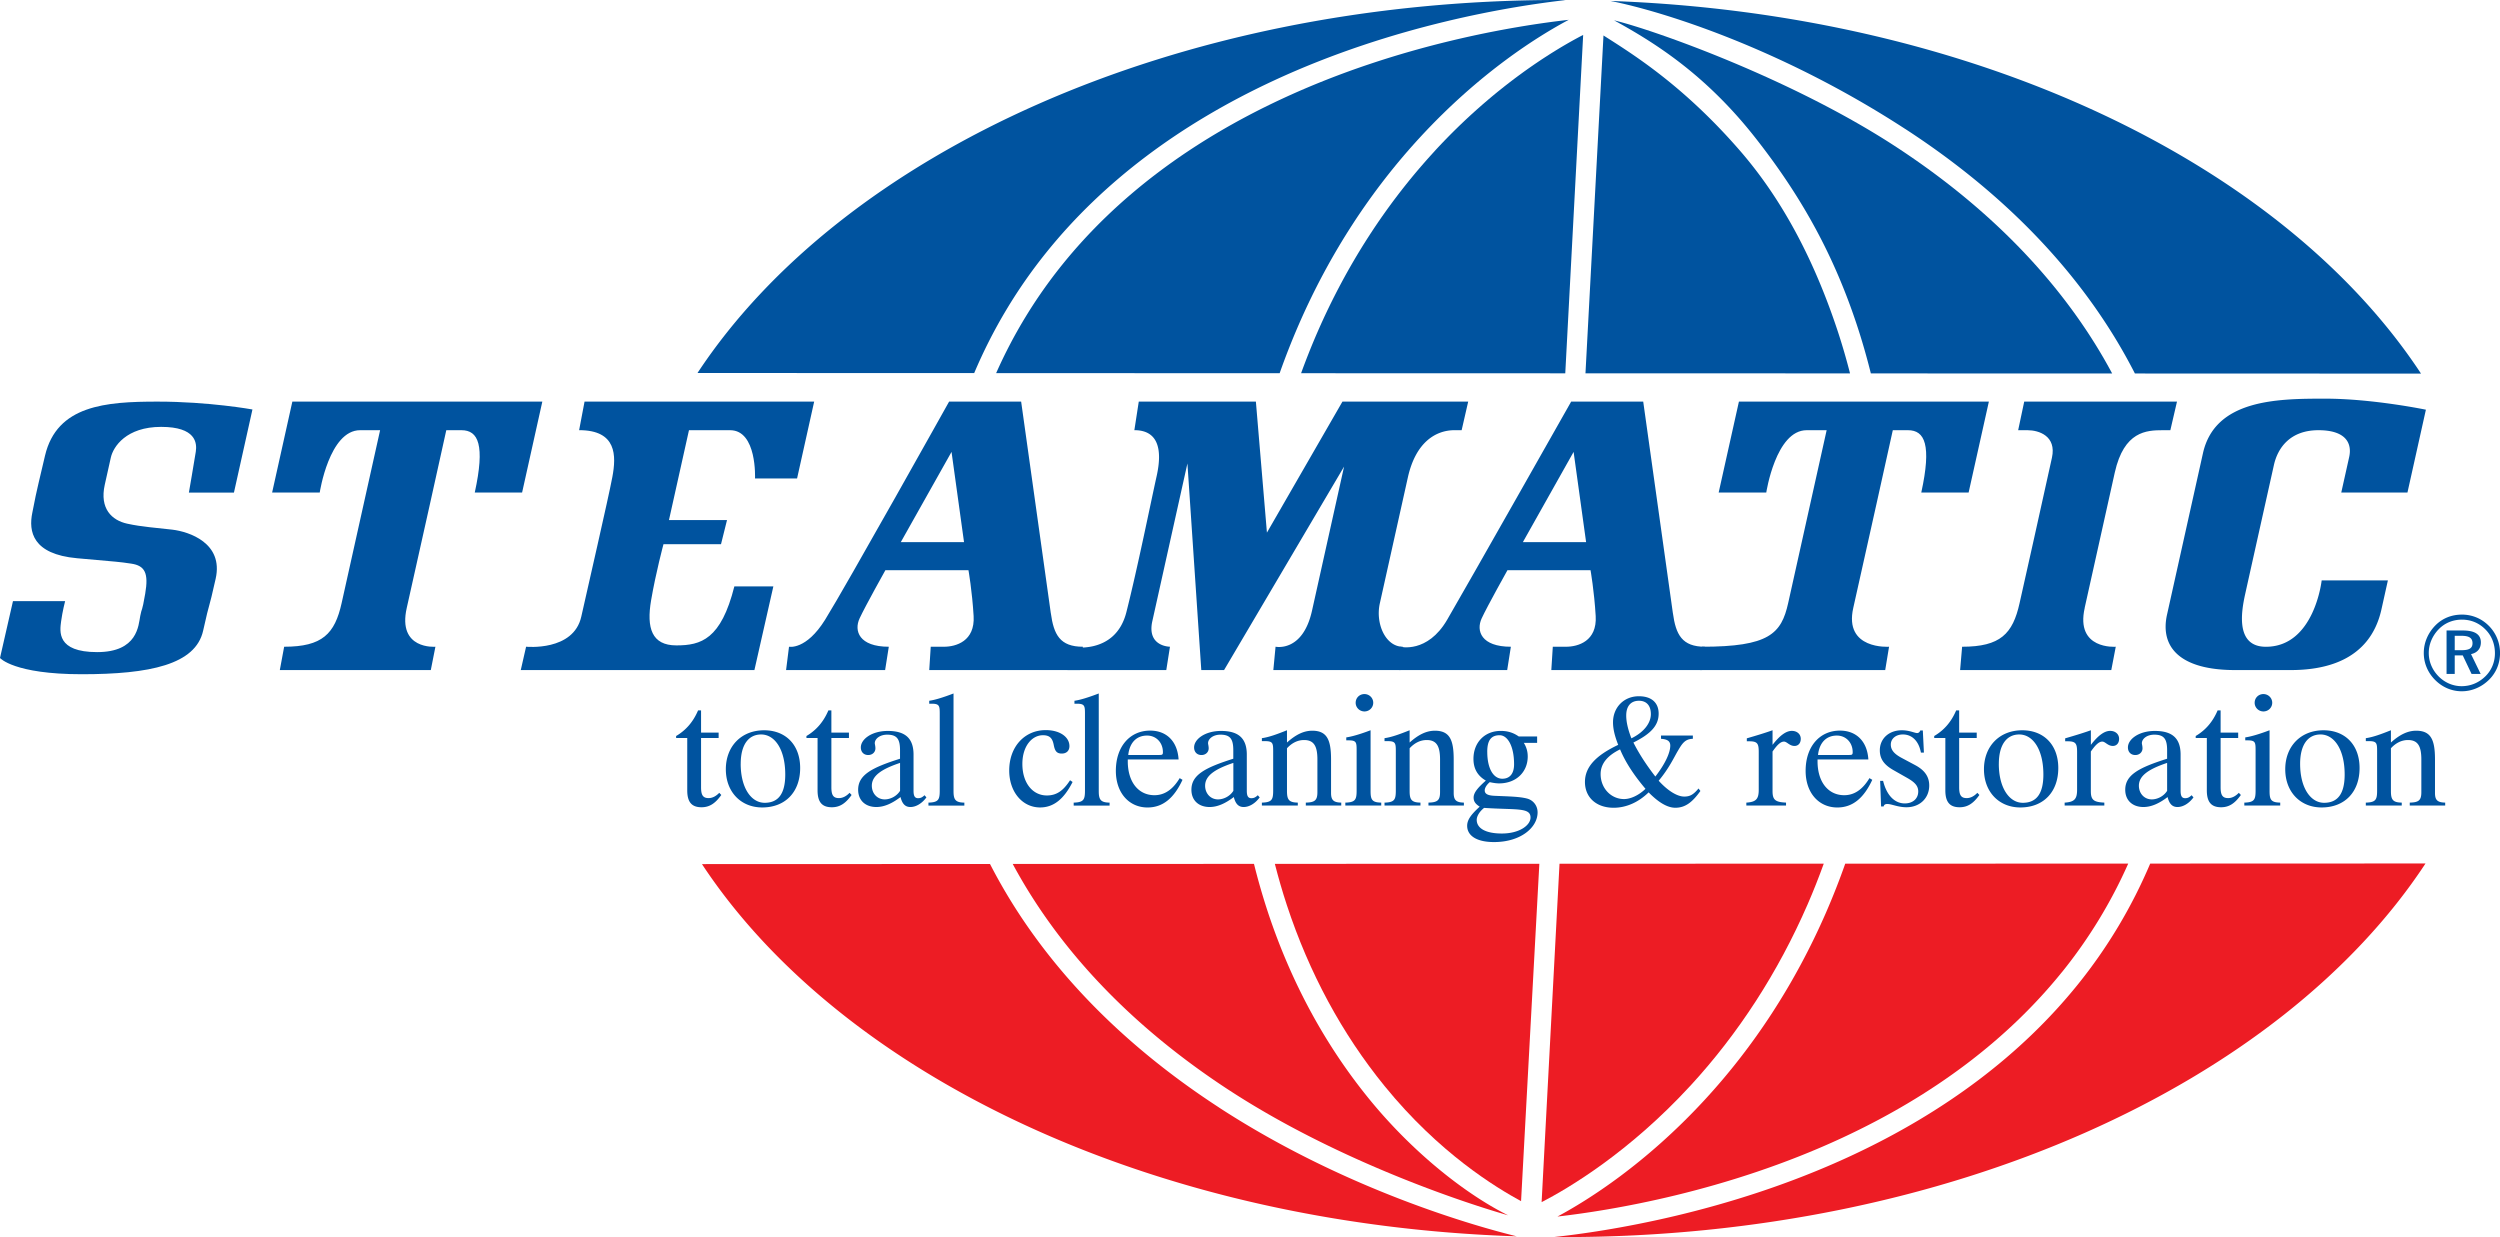 <svg xmlns="http://www.w3.org/2000/svg" fill="none" viewBox="0 0 91.219 45.138">
  <path fill="#00539f" d="m57.85 13.621 9.653.003a23.596 23.596 0 0 0-.439-1.511c-.815-2.476-1.958-4.747-3.57-6.607-2.074-2.392-3.914-3.528-4.987-4.212l-.657 12.327zM69.518 4.705c3.243 2.109 5.784 4.62 7.555 7.464.297.477.571.963.825 1.459l10.439.004C83.298 5.968 72.031.505 58.757.034c1.873.368 6.211 1.712 10.761 4.672zM38.191 9.195c2.058-2.553 4.847-4.658 8.289-6.256C50.856.907 55.206.22 57.135.002 57.052.001 56.969 0 56.886 0 42.819 0 30.731 5.6 25.45 13.61l10.096.003c.675-1.593 1.557-3.069 2.645-4.418z"/>
  <path fill="#00539f" d="M57.24.723c-1.864.209-6.154.879-10.467 2.885-3.334 1.551-6.031 3.587-8.015 6.051a17.793 17.793 0 0 0-2.411 3.955l10.344.004a26.739 26.739 0 0 1 .704-1.789c1.117-2.558 2.607-4.856 4.429-6.829 2.192-2.373 4.311-3.689 5.416-4.277z"/>
  <path fill="#00539f" d="M52.342 5.52c-1.761 1.913-3.201 4.141-4.281 6.622a25.998 25.998 0 0 0-.587 1.476l9.639.003.653-12.347c-.987.511-3.187 1.814-5.425 4.245z"/>
  <path fill="#ed1c24" d="m56.167 31.517-9.651.003c.131.511.276 1.014.438 1.505.815 2.476 2.016 4.699 3.57 6.607 1.994 2.45 4.059 3.696 4.976 4.196zM61.675 39.62c1.761-1.913 3.201-4.141 4.281-6.623.211-.484.406-.98.589-1.484l-9.642.003-.653 12.348c.987-.511 3.187-1.814 5.425-4.245z"/>
  <path fill="#ed1c24" d="M75.245 35.46a17.794 17.794 0 0 0 2.409-3.95l-10.326.004a26.718 26.718 0 0 1-.707 1.797c-1.117 2.558-2.607 4.856-4.429 6.829-2.158 2.337-4.245 3.648-5.364 4.249 1.897-.217 6.138-.894 10.402-2.878 3.334-1.551 6.03-3.587 8.014-6.052z"/>
  <path fill="#ed1c24" d="M78.456 31.51c-.675 1.591-1.556 3.066-2.643 4.414-2.058 2.553-4.847 4.658-8.289 6.256-4.505 2.092-8.983 2.759-10.819 2.956.115.001.231.002.346.002 14.08 0 26.177-5.61 31.45-13.632zM44.486 40.414c-3.243-2.109-5.784-4.621-7.555-7.464a19.891 19.891 0 0 1-.808-1.425l-10.51.004c5.066 7.684 16.397 13.15 29.73 13.582-1.407-.345-6.206-1.67-10.858-4.696z"/>
  <path fill="#00539f" d="M24.67 26.855c.366-.215.629-.527.801-.935h.109v.81h.641v.198h-.641v1.796c0 .278.063.397.275.397.137 0 .269-.068.389-.193l.074.079c-.217.306-.429.448-.721.448-.366 0-.521-.198-.521-.618V26.929h-.406v-.074zM27.027 27.87c0-.697.286-1.071.744-1.071.498 0 .881.544.881 1.462 0 .691-.246 1.031-.75 1.031-.498 0-.876-.55-.876-1.422zm.784 1.592c.847 0 1.385-.567 1.385-1.439 0-.844-.527-1.377-1.316-1.377-.83 0-1.396.584-1.396 1.422 0 .827.549 1.394 1.328 1.394zM29.425 26.855c.366-.215.629-.527.801-.935h.109v.81h.641v.198h-.641v1.796c0 .278.063.397.275.397.137 0 .269-.068.389-.193l.074.079c-.217.306-.429.448-.721.448-.366 0-.521-.198-.521-.618V26.929h-.406v-.074zM32.841 28.856c-.12.193-.349.312-.561.312-.269 0-.469-.215-.469-.499 0-.357.338-.601 1.03-.833zm.017.227c.063.249.172.363.361.363.195 0 .412-.119.584-.351l-.069-.079c-.08.074-.137.108-.235.108-.126 0-.166-.091-.166-.272v-1.315c0-.584-.286-.867-.939-.867-.584 0-.984.3-.984.601 0 .17.109.278.269.278.155 0 .263-.107.263-.244 0-.085-.023-.153-.023-.187 0-.159.183-.312.452-.312.366 0 .469.17.469.572v.306c-1.042.329-1.528.595-1.528 1.133 0 .385.263.629.664.629.275 0 .561-.119.881-.363zM33.877 29.286c.366-.011.412-.108.412-.442V26.045c0-.289-.011-.368-.292-.368h-.092v-.108c.206-.028.504-.119.887-.266v3.564c0 .317.074.414.395.419v.108H33.877v-.108zM39.136 28.533c-.315.623-.693.929-1.185.929-.641 0-1.127-.561-1.127-1.349 0-.867.561-1.473 1.333-1.473.521 0 .864.255.864.584 0 .17-.109.272-.28.272-.195 0-.252-.108-.292-.312-.046-.244-.143-.357-.395-.357-.395 0-.75.391-.75 1.048 0 .697.378 1.15.893 1.15.36 0 .601-.176.847-.555l.091.062zM39.176 29.286c.366-.011.412-.108.412-.442V26.045c0-.289-.011-.368-.292-.368h-.092v-.108c.206-.028.504-.119.887-.266v3.564c0 .317.074.414.395.419v.108H39.176zM41.167 27.547c.051-.459.309-.708.687-.708.332 0 .578.255.578.606 0 .102-.034.102-.155.102zm1.877.845c-.252.419-.555.623-.921.623-.572 0-.973-.465-.973-1.241v-.062h1.854c-.04-.669-.446-1.054-1.036-1.054-.738 0-1.253.578-1.253 1.468 0 .816.492 1.337 1.156 1.337.549 0 .961-.329 1.276-1.009zM45.002 28.856c-.12.193-.349.312-.561.312-.269 0-.469-.215-.469-.499 0-.357.338-.601 1.03-.833zm.017.227c.063.249.172.363.36.363.195 0 .412-.119.584-.351l-.069-.079c-.08.074-.137.108-.235.108-.126 0-.166-.091-.166-.272v-1.315c0-.584-.286-.867-.939-.867-.584 0-.984.3-.984.601 0 .17.109.278.269.278.154 0 .263-.107.263-.244 0-.085-.023-.153-.023-.187 0-.159.183-.312.452-.312.366 0 .469.17.469.572v.306c-1.042.329-1.528.595-1.528 1.133 0 .385.263.629.664.629.275 0 .561-.119.881-.363zM46.043 29.286c.366-.011.412-.108.412-.442v-1.434c0-.295-.011-.368-.303-.368h-.109v-.108c.252-.034.549-.142.916-.289v.448c.315-.283.607-.431.921-.431.549 0 .687.346.687 1.054v1.218c0 .261.092.346.372.351v.108h-1.293v-.108c.338-.006.423-.091.423-.385v-1.19c0-.482-.126-.708-.486-.708-.223 0-.435.096-.624.3v1.564c0 .317.074.414.395.419v.108h-1.311v-.108zM49.786 25.325c.177 0 .32.142.32.317 0 .176-.143.317-.32.317-.177 0-.321-.142-.321-.317 0-.176.137-.317.321-.317zm-.698 3.961c.366-.011.412-.108.412-.442v-1.462c0-.289-.006-.368-.286-.368h-.092v-.108c.2-.028.498-.113.887-.261v2.221c0 .317.057.414.389.419v.108h-1.31zM50.518 29.286c.366-.011.412-.108.412-.442v-1.434c0-.295-.011-.368-.303-.368h-.109v-.108c.252-.034.549-.142.916-.289v.448c.315-.283.607-.431.921-.431.549 0 .687.346.687 1.054v1.218c0 .261.092.346.372.351v.108h-1.293v-.108c.338-.006.423-.091.423-.385v-1.19c0-.482-.126-.708-.486-.708-.223 0-.435.096-.624.3v1.564c0 .317.074.414.395.419v.108h-1.311zM54.266 27.433c0-.414.137-.606.452-.606.286 0 .527.385.527 1.06 0 .34-.155.527-.429.527-.321 0-.549-.363-.549-.98zm-.275 2c-.298.272-.458.47-.458.697 0 .362.344.595.979.595.984 0 1.591-.538 1.591-1.082 0-.244-.155-.442-.378-.504-.275-.074-.675-.079-1.196-.102-.24-.011-.355-.068-.355-.198 0-.085.063-.198.183-.3.132.029.24.045.344.045.607 0 1.042-.402 1.042-.986a.906.906 0 0 0-.143-.493h.486v-.232h-.669c-.2-.142-.412-.204-.658-.204-.584 0-.996.419-.996 1.02 0 .357.149.618.452.793-.286.255-.446.436-.446.618 0 .142.063.232.223.334zm.16.045c1.179.079 1.694-.023 1.694.351 0 .278-.395.584-1.047.584-.595 0-.916-.193-.916-.499 0-.125.092-.295.269-.436zM60.04 28.782c-.252.244-.549.374-.784.374-.469 0-.853-.391-.853-.912 0-.368.235-.669.71-.901.195.47.509.946.927 1.439zm.115.13c.36.368.687.561.973.561.366 0 .624-.204.916-.612l-.069-.091c-.177.21-.297.295-.521.295-.24 0-.578-.187-.933-.578.378-.453.555-.844.692-1.077.155-.261.258-.448.555-.453v-.119h-1.162v.119c.235.017.338.085.338.249 0 .249-.172.646-.544 1.128-.349-.448-.612-.867-.801-1.241.624-.312.921-.612.921-1.054 0-.402-.263-.635-.721-.635-.549 0-.944.408-.944.952 0 .261.074.527.189.822-.813.385-1.213.805-1.213 1.354 0 .561.412.941 1.047.941.452 0 .898-.193 1.276-.561zm-.629-1.972c-.126-.323-.189-.601-.189-.833 0-.346.172-.538.464-.538.275 0 .435.176.435.487 0 .323-.246.657-.71.884zM63.72 29.286c.355-.023.452-.13.452-.47v-1.377c0-.306-.046-.391-.343-.391h-.092v-.108c.372-.108.687-.204.939-.295v.533c.263-.34.492-.51.704-.51.195 0 .326.125.326.289 0 .164-.097.261-.229.261-.183 0-.275-.159-.383-.159-.126 0-.252.125-.418.362v1.445c0 .323.103.402.492.419v.108h-1.448v-.108zM66.335 27.547c.051-.459.309-.708.687-.708.332 0 .578.255.578.606 0 .102-.034.102-.154.102zm1.877.845c-.252.419-.555.623-.921.623-.572 0-.973-.465-.973-1.241v-.062h1.854c-.04-.669-.446-1.054-1.036-1.054-.738 0-1.253.578-1.253 1.468 0 .816.492 1.337 1.156 1.337.549 0 .961-.329 1.276-1.009zM68.601 28.493h.109c.132.538.429.822.79.822.303 0 .492-.181.492-.436 0-.215-.143-.345-.401-.493l-.509-.289c-.338-.193-.492-.408-.492-.72 0-.425.332-.731.801-.731.286 0 .469.102.561.102.051 0 .092-.034.115-.096h.092l.04.81h-.109c-.08-.431-.332-.663-.658-.663-.263 0-.441.159-.441.368 0 .204.132.346.395.487l.498.266c.349.187.509.425.509.742 0 .459-.343.793-.83.793-.309 0-.544-.119-.698-.119-.074 0-.12.023-.137.091h-.092l-.034-.935zM70.575 26.855c.366-.215.63-.527.801-.935h.109v.81h.641v.198h-.641v1.796c0 .278.063.397.275.397.138 0 .269-.068.389-.193l.074.079c-.217.306-.429.448-.721.448-.366 0-.521-.198-.521-.618V26.929h-.406v-.074zM72.933 27.87c0-.697.286-1.071.744-1.071.498 0 .881.544.881 1.462 0 .691-.246 1.031-.75 1.031-.498 0-.876-.55-.876-1.422zm.784 1.592c.847 0 1.385-.567 1.385-1.439 0-.844-.527-1.377-1.316-1.377-.83 0-1.396.584-1.396 1.422 0 .827.549 1.394 1.328 1.394zM75.336 29.286c.355-.023.452-.13.452-.47v-1.377c0-.306-.046-.391-.344-.391h-.091v-.108c.372-.108.687-.204.938-.295v.533c.263-.34.492-.51.704-.51.195 0 .326.125.326.289 0 .164-.097.261-.229.261-.183 0-.275-.159-.384-.159-.126 0-.252.125-.418.362v1.445c0 .323.103.402.492.419v.108h-1.448v-.108zM79.073 28.856c-.12.193-.349.312-.561.312-.269 0-.469-.215-.469-.499 0-.357.338-.601 1.03-.833zm.017.227c.063.249.172.363.361.363.195 0 .412-.119.584-.351l-.069-.079c-.08.074-.137.108-.235.108-.126 0-.166-.091-.166-.272v-1.315c0-.584-.286-.867-.938-.867-.584 0-.984.3-.984.601 0 .17.109.278.269.278.154 0 .263-.107.263-.244 0-.085-.023-.153-.023-.187 0-.159.183-.312.452-.312.366 0 .469.17.469.572v.306c-1.041.329-1.528.595-1.528 1.133 0 .385.263.629.664.629.275 0 .561-.119.881-.363zM80.115 26.855c.366-.215.629-.527.801-.935h.109v.81h.641v.198h-.641v1.796c0 .278.063.397.275.397.137 0 .269-.068.389-.193l.075.079c-.218.306-.429.448-.721.448-.366 0-.521-.198-.521-.618V26.929h-.406v-.074zM82.587 25.325c.177 0 .321.142.321.317 0 .176-.143.317-.321.317-.177 0-.32-.142-.32-.317 0-.176.137-.317.32-.317zm-.698 3.961c.366-.011.412-.108.412-.442v-1.462c0-.289-.006-.368-.286-.368h-.091v-.108c.2-.028.498-.113.887-.261v2.221c0 .317.057.414.389.419v.108h-1.31v-.108zM83.926 27.87c0-.697.286-1.071.744-1.071.498 0 .881.544.881 1.462 0 .691-.246 1.031-.75 1.031-.498 0-.875-.55-.875-1.422zm.784 1.592c.847 0 1.385-.567 1.385-1.439 0-.844-.527-1.377-1.316-1.377-.83 0-1.396.584-1.396 1.422 0 .827.549 1.394 1.327 1.394zM86.323 29.286c.366-.011.412-.108.412-.442v-1.434c0-.295-.011-.368-.303-.368h-.109v-.108c.252-.034.549-.142.916-.289v.448c.315-.283.607-.431.921-.431.549 0 .687.346.687 1.054v1.218c0 .261.092.346.372.351v.108h-1.293v-.108c.338-.006.423-.091.423-.385v-1.19c0-.482-.126-.708-.486-.708-.223 0-.435.096-.624.3v1.564c0 .317.074.414.395.419v.108h-1.311zM76.453 12.562c-1.71-2.751-4.173-5.186-7.32-7.236C65.373 2.877 60.393 1.106 58.892.741c1.428.786 3.301 1.93 5.147 4.275 1.726 2.192 2.885 4.333 3.715 6.844.19.575.359 1.164.509 1.765l8.805.003a19.101 19.101 0 0 0-.615-1.066z"/>
  <path fill="#ed1c24" d="M44.871 39.793c3.737 2.434 8.139 3.972 10.157 4.551-1.431-.709-3.379-2.176-5.051-4.22-1.617-1.978-2.867-4.28-3.715-6.844a24.345 24.345 0 0 1-.507-1.759l-8.803.003c.188.349.387.694.598 1.033 1.71 2.751 4.173 5.186 7.32 7.236z"/>
  <path fill="#00539f" d="m10.667 14.654-.738 3.318h1.737s.346-2.275 1.474-2.275h.729l-1.404 6.309c-.249 1.121-.702 1.592-2.097 1.592l-.158.851h5.509l.168-.851s-1.396.119-1.045-1.42c.351-1.54 1.442-6.481 1.442-6.481h.553c.617 0 .866.538.486 2.275h1.727l.738-3.318zM76.067 22.178c-.351 1.539 1.132 1.42 1.132 1.42l-.163.851h-5.516l.073-.851c1.396 0 1.848-.47 2.097-1.592.11-.494.903-4.024 1.181-5.308.172-.791-.478-1.001-.891-1.001h-.342l.221-1.043h5.574l-.242 1.043h-.276c-.597 0-1.413.037-1.751 1.541-.338 1.504-.951 4.292-1.099 4.94zM63.449 14.654l-.739 3.318h1.737s.346-2.275 1.474-2.275h.729l-1.404 6.309c-.25 1.121-.702 1.592-3.144 1.592l-.073.851h6.758l.14-.851s-1.656.119-1.305-1.42c.351-1.54 1.442-6.481 1.442-6.481h.553c.617 0 .866.538.486 2.275h1.727l.739-3.318zM9.208 14.94s-1.574-.286-3.462-.286c-1.888 0-3.668.133-4.103 1.97-.436 1.837-.32 1.394-.463 2.08-.143.687.003 1.518 1.633 1.665 1.63.147 1.459.122 1.97.196.511.073.642.351.516 1.093-.127.742-.116.474-.182.817-.066.343-.091 1.319-1.574 1.319s-1.362-.758-1.313-1.125c.049-.367.146-.734.146-.734H.473L0 24.008s.503.593 2.983.593c2.481 0 4.154-.351 4.429-1.589.275-1.238.168-.599.458-1.9.29-1.301-.975-1.713-1.583-1.786-.608-.073-1.086-.096-1.645-.218-.559-.122-1.015-.545-.819-1.423l.22-.987c.089-.402.565-1.122 1.836-1.122 1.27 0 1.313.587 1.265.905-.049.318-.252 1.492-.252 1.492h1.644l.675-3.032zM21.328 14.654h8.379l-.624 2.805h-1.534s.079-1.762-.909-1.762h-1.501l-.73 3.279h2.118l-.219.88h-2.099s-.28 1.041-.452 2.049c-.172 1.008.022 1.644.922 1.644.9 0 1.63-.22 2.116-2.153h1.423l-.691 3.052h-8.525l.194-.851s1.73.177 2.014-1.098c.223-1.003.986-4.309 1.133-5.091.147-.782.165-1.712-1.212-1.712l.198-1.043zM38.341 22.371c-.107-.782-1.082-7.717-1.082-7.717h-2.629s-3.766 6.74-4.525 7.96c-.693 1.113-1.316.984-1.316.984l-.107.851h3.614l.134-.851c-1.083 0-1.279-.579-1.064-1.038.214-.459.939-1.754.939-1.754h3.032s.134.756.188 1.673c.054.917-.644 1.119-1.082 1.119h-.483l-.054.851h5.5l.107-.851c-.841 0-1.064-.444-1.171-1.227zm-5.473-2.59 1.851-3.292.456 3.292z"/>
  <path fill="#00539f" d="M61.039 22.371c-.107-.782-1.082-7.717-1.082-7.717h-2.629s-3.801 6.719-4.525 7.96c-.724 1.241-1.712.984-1.712.984l-.041.851h3.944l.134-.851c-1.082 0-1.278-.579-1.064-1.038.214-.459.939-1.754.939-1.754h3.032s.134.756.188 1.673c.054.917-.644 1.119-1.082 1.119h-.483l-.054.851h5.5l.107-.851c-.841 0-1.064-.444-1.171-1.227zm-5.473-2.59 1.851-3.292.456 3.292z"/>
  <path fill="#00539f" d="m42.689 23.598-.134.851h-3.606l.08-.851s1.662.349 2.07-1.262c.408-1.611.889-3.996 1.104-4.963.216-.966.063-1.677-.813-1.677l.161-1.043h4.273l.403 4.781 2.756-4.781h4.588l-.239 1.043h-.253c-.705 0-1.427.451-1.71 1.726l-1.022 4.591c-.166.745.21 1.584.837 1.584l-.081.851h-4.642l.081-.851s.99.215 1.33-1.313l1.17-5.259-4.378 7.423h-.832l-.506-7.538-1.28 5.753c-.208.934.643.934.643.934zM88.515 14.949s-1.943-.403-3.678-.403c-1.735 0-4.018.021-4.457 1.993l-1.31 5.886c-.261 1.173.454 2.024 2.484 2.024h2.03c1.154 0 2.881-.289 3.309-2.214l.235-1.057h-2.416s-.265 2.421-2.035 2.421c-1.106 0-.903-1.253-.759-1.909.105-.476.91-4.089 1.051-4.721.141-.632.596-1.272 1.625-1.272 1.029 0 1.228.502 1.122.978l-.289 1.297h2.415l.673-3.023zM91.034 23.837c0 .323-.124.622-.351.843-.24.233-.537.357-.866.357-.309 0-.614-.128-.842-.361-.228-.233-.355-.532-.355-.851s.132-.629.367-.87c.22-.225.518-.346.842-.346.332 0 .63.124.861.361.224.225.344.528.344.867zm-1.209-1.411c-.375 0-.711.136-.966.396-.27.276-.421.633-.421 1.002s.143.711.406.979c.267.272.61.42.981.42.363 0 .715-.148.989-.416.263-.257.406-.598.406-.983a1.401 1.401 0 0 0-.402-.983c-.267-.272-.615-.416-.993-.416zm.039.579h-.595v1.585h.298v-.676h.293l.321.676h.332l-.351-.723c.228-.047.359-.202.359-.427 0-.287-.216-.435-.657-.435zm-.054.194c.278 0 .406.078.406.272 0 .186-.128.253-.398.253h-.251v-.525z"/>
</svg>
